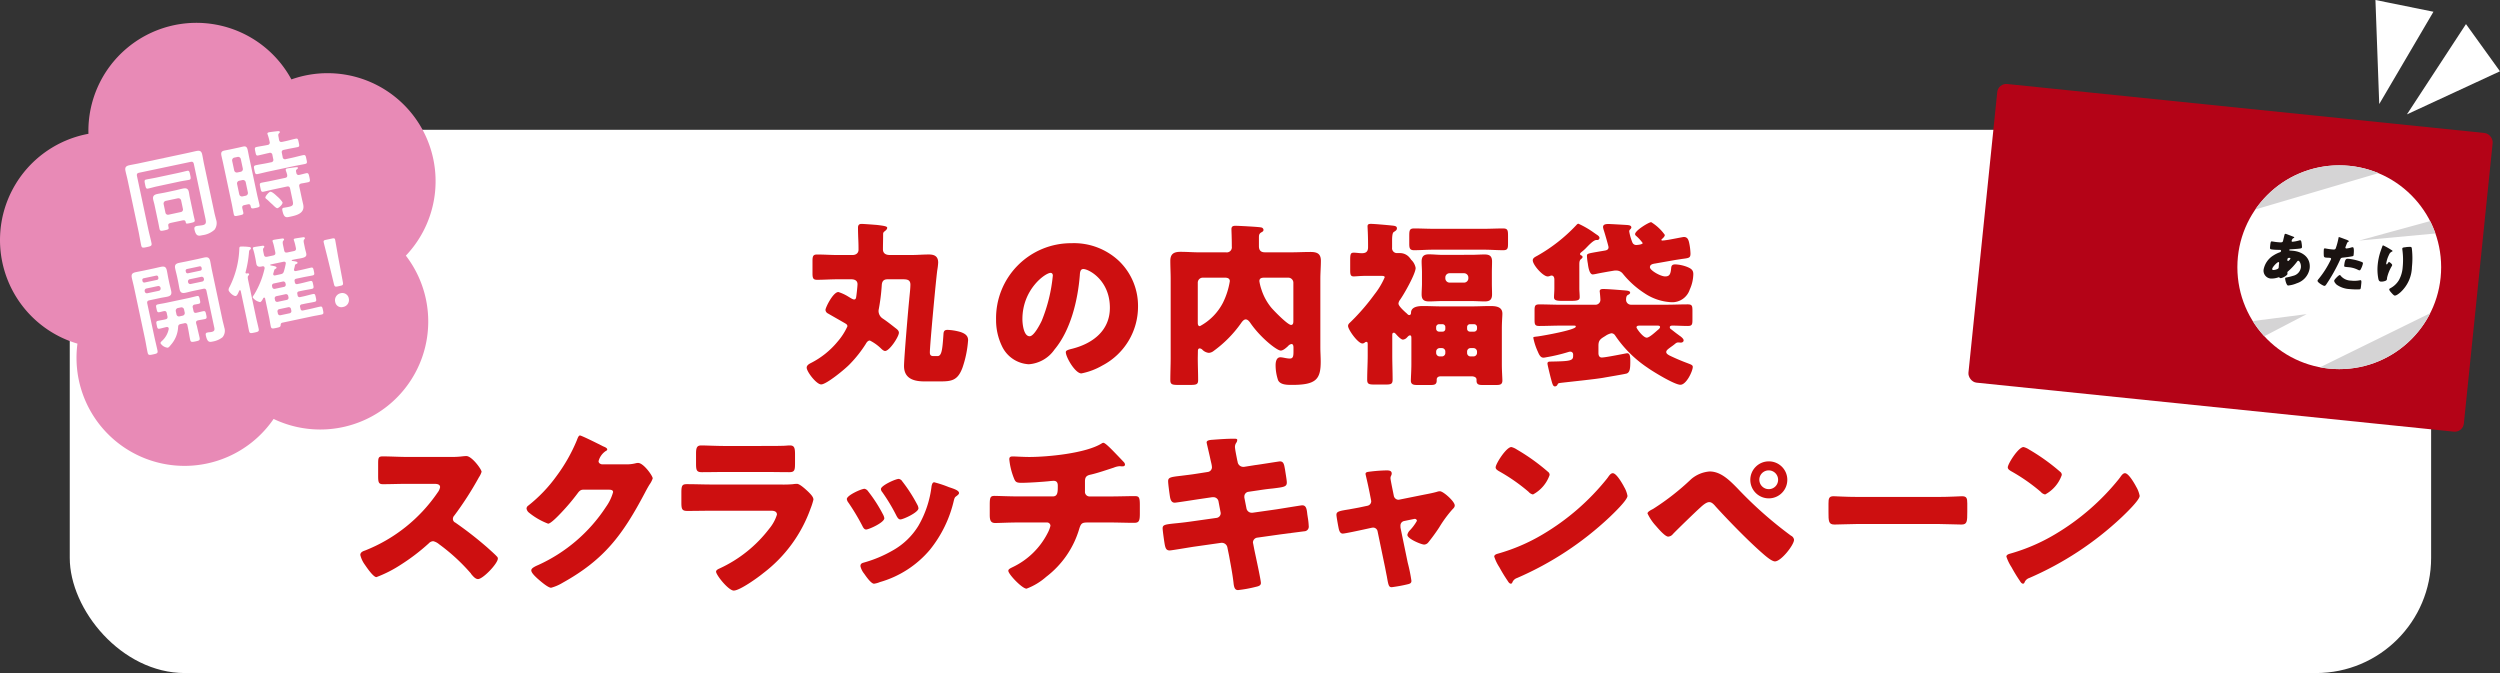<svg xmlns="http://www.w3.org/2000/svg" width="305.999" height="82.381" viewBox="0 0 305.999 82.381"><rect x="0" y="0" width="305.999" height="82.381" fill="#333333" stroke="none"/><defs><style>.a{fill:#fff;}.b{fill:#cd0f10;}.c{fill:#e88ab6;}.d{fill:#b40317;}.e{fill:#d5d4d5;}.f{fill:#1a1311;}</style></defs><g transform="translate(-781.495 -797.674)"><g transform="translate(781.495 800.466)"><rect class="a" width="289.03" height="66.493" rx="14.088" transform="translate(8.538 13.096)"/><g transform="translate(98.736 24.414)"><path class="b" d="M864.926,819.23c0,.63-.023,1.258-.023,1.886,0,.52.39.692.845.692h2.643c.715,0,1.409-.064,2.124-.064.628,0,1.148.173,1.148.995a7.458,7.458,0,0,1-.107.911c-.153,1.061-.911,9.207-.911,10.075,0,.345.13.456.475.456h.455c.52,0,.607-.76.738-2.71.02-.345.13-.5.5-.5a6.691,6.691,0,0,1,1.582.26c.5.174.931.413.931,1a13.054,13.054,0,0,1-.692,3.381c-.585,1.56-1.322,1.667-2.772,1.667h-1.865c-1.212,0-2.513-.281-2.513-1.884,0-.909.5-6.824.63-8.081.043-.52.15-1.388.15-1.886,0-.65-.5-.65-1.018-.65h-1.776c-.521,0-.694.281-.715.779a24,24,0,0,1-.347,2.8,1.469,1.469,0,0,0-.043.3,1.119,1.119,0,0,0,.52.932c.52.345,1.039.758,1.537,1.149.2.15.434.324.434.584,0,.477-1.149,2.233-1.69,2.233-.087,0-.217-.044-.432-.24a5.561,5.561,0,0,0-1.43-1.039c-.216,0-.368.173-.5.411a15.022,15.022,0,0,1-1.929,2.448c-.519.564-2.879,2.513-3.53,2.513-.585,0-1.776-1.559-1.776-2.057,0-.283.3-.455.518-.564a10.219,10.219,0,0,0,3.251-2.6,7.719,7.719,0,0,0,1.214-1.884c0-.2-.086-.26-.347-.413-.672-.39-1.365-.778-2.036-1.169a.523.523,0,0,1-.3-.433c0-.283.931-2.189,1.58-2.189a5.371,5.371,0,0,1,1.214.562c.39.239.564.349.714.349.217,0,.24-.219.26-.37.044-.26.153-1.279.153-1.495,0-.477-.39-.607-.781-.607H859.38c-.845,0-1.69.064-2.536.064-.5,0-.564-.216-.564-.822v-1.452c0-.605.066-.822.564-.822.845,0,1.69.064,2.536.064h1.776c.585,0,.758-.368.758-.628,0-.3,0-.628-.021-1.126s-.043-1.062-.043-1.6c0-.3.13-.456.433-.456.237,0,1.669.108,1.906.13.911.109,1.236.174,1.236.347s-.174.324-.348.455A.354.354,0,0,0,864.926,819.23Z" transform="translate(-855.567 -817.801)"/><path class="b" d="M885.811,821.749a7.628,7.628,0,0,1,2.3,5.569,8.12,8.12,0,0,1-4.354,7.192,8.324,8.324,0,0,1-2.578.974c-.758,0-1.906-1.992-1.906-2.6,0-.194.2-.281.824-.432,2.511-.651,4.57-2.232,4.57-5,0-3.4-2.6-4.745-3.249-4.745-.368,0-.413.39-.432.779-.24,3.012-1.107,6.7-3.1,9.077a4.192,4.192,0,0,1-3.141,1.8,3.856,3.856,0,0,1-3.294-2.231,7.338,7.338,0,0,1-.714-3.249,9.178,9.178,0,0,1,9.228-9.337A8.039,8.039,0,0,1,885.811,821.749Zm-11.851,7.086c0,.52.13,2.1.888,2.1.52,0,1.256-1.431,1.473-1.886a19.58,19.58,0,0,0,1.363-5.545c0-.174-.086-.326-.28-.326C876.777,823.18,873.961,825.173,873.961,828.835Z" transform="translate(-847.554 -816.984)"/><path class="b" d="M888.051,834.335c0,.911.043,1.8.043,2.708,0,.542-.237.585-1.039.585h-1.365c-.737,0-1-.043-1-.585,0-.888.043-1.8.043-2.708v-9.684c0-.737-.043-1.473-.043-2.21,0-.888.477-1.105,1.256-1.105s1.539.064,2.317.064H891.5a.623.623,0,0,0,.715-.715v-.173c0-.822-.044-1.8-.044-1.949,0-.347.2-.413.5-.413.37,0,2.859.13,3.119.2a.327.327,0,0,1,.306.3c0,.153-.13.24-.261.3-.3.173-.3.368-.3.714v.975c0,.5.217.758.738.758h3.272c.758,0,1.516-.043,2.274-.043.8,0,1.3.173,1.3,1.084,0,.737-.066,1.473-.066,2.21v8.363c0,.585.044,1.19.044,1.776,0,2.167-.585,2.838-3.509,2.838-.585,0-1.452,0-1.712-.585a5.8,5.8,0,0,1-.3-1.82c0-.39.087-.975.585-.975.3,0,.758.153,1.148.153.413,0,.455-.283.455-.888v-.434c0-.174-.023-.455-.238-.455a.688.688,0,0,0-.432.261c-.217.194-.585.541-.888.541-.479,0-2.514-1.6-3.749-3.424-.13-.173-.3-.39-.541-.39-.261,0-.478.326-.628.543a14.579,14.579,0,0,1-3.294,3.315,1.058,1.058,0,0,1-.585.237,1.282,1.282,0,0,1-.758-.347.571.571,0,0,0-.347-.2c-.215,0-.239.174-.239.37Zm.607-9.836a.607.607,0,0,0-.607.608V830c0,.2.023.432.261.432a6.788,6.788,0,0,0,2.817-2.86,9.214,9.214,0,0,0,.844-2.642c0-.411-.411-.434-.651-.434Zm11.092.608a.621.621,0,0,0-.607-.608h-2.859c-.324,0-.694,0-.694.434a5.985,5.985,0,0,0,.26,1.039,6.714,6.714,0,0,0,1.192,2.189c.326.391,2.014,2.124,2.427,2.124.258,0,.281-.26.281-.479Z" transform="translate(-840.179 -817.719)"/><path class="b" d="M906.678,832.079c0-.261,0-.434-.173-.434-.151,0-.281.173-.367.258a.755.755,0,0,1-.5.261c-.24,0-.7-.5-.845-.671-.087-.087-.153-.174-.261-.174-.194,0-.194.174-.194.368v2.4c0,1,.043,1.972.043,2.968,0,.565-.216.608-.931.608H902.2c-.694,0-.932-.043-.932-.585,0-1,.064-1.994.064-2.991v-1.235c0-.258,0-.411-.15-.411a.327.327,0,0,0-.219.087.45.45,0,0,1-.28.109c-.543,0-1.756-1.69-1.756-2.144,0-.24.2-.37.347-.52a26.3,26.3,0,0,0,2.881-3.338,9.414,9.414,0,0,0,1.258-2.1c0-.173-.24-.173-.455-.173h-1.907c-.607,0-1.192.066-1.431.066-.39,0-.432-.238-.432-.781v-1.171c0-.758.043-.954.432-.954.326,0,.694.066.977.066.454,0,.779-.13.779-.737v-.324c0-1.192-.064-2.124-.064-2.231,0-.261.173-.3.41-.3.391,0,2.082.151,2.536.2.434.043.649.086.649.345,0,.217-.15.3-.39.455-.173.11-.2.628-.2,1.041v.865a.594.594,0,0,0,.585.672h.326a1.519,1.519,0,0,1,1.3.651.378.378,0,0,1,.107.151,1.778,1.778,0,0,1,.564,1.018c0,.715-1.452,3.272-1.929,3.922a.844.844,0,0,0-.173.433c0,.281.542.781.867,1.084a1.784,1.784,0,0,1,.194.173c.087.087.153.153.26.153.217,0,.217-.24.217-.347.066-.715.977-.758,1.495-.758.738,0,1.5.043,2.231.043h3.728c.735,0,1.493-.043,2.232-.043.671,0,1.495.064,1.495.931,0,.347-.066,1-.066,1.82v4.376c0,.8.066,1.69.066,1.995,0,.5-.324.541-.737.541h-1.712c-.39,0-.715-.043-.715-.521v-.13c0-.324-.346-.411-.628-.411h-3.747c-.39,0-.5.217-.5.391v.13c0,.475-.281.541-.715.541H907.35c-.411,0-.737-.066-.737-.541,0-.261.064-1.279.064-1.995ZM915.6,818.6c.758,0,1.516-.043,2.3-.043.607,0,.607.26.607,1.041v.758c0,.605-.021.865-.585.865-.78,0-1.56-.064-2.318-.064h-6.283c-.779,0-1.537.064-2.318.064-.52,0-.585-.26-.585-.78v-.824c0-.8,0-1.061.608-1.061.758,0,1.537.043,2.3.043Zm-1.559,3.185c.541,0,1.084-.043,1.6-.043.63,0,.911.217.911.865,0,.413-.023.868-.023,1.324V825.3c0,.455.023.888.023,1.322,0,.65-.281.867-.889.867-.54,0-1.082-.043-1.623-.043h-3.6c-.541,0-1.084.043-1.6.043-.628,0-.909-.217-.909-.867,0-.434.043-.867.043-1.322v-1.363c0-.455-.043-.911-.043-1.324,0-.648.281-.888.889-.888.54,0,1.082.066,1.623.066Zm-3.208,8.84a.342.342,0,0,0-.347-.347h-.432a.356.356,0,0,0-.345.347v.215a.356.356,0,0,0,.345.347h.432a.33.33,0,0,0,.347-.347Zm0,3.011a.417.417,0,0,0-.411-.434h-.281a.434.434,0,0,0-.432.434v.151a.434.434,0,0,0,.432.434h.281a.417.417,0,0,0,.411-.434Zm0-8.97a.528.528,0,0,0,.521.521h1.776a.529.529,0,0,0,.521-.521v-.107a.529.529,0,0,0-.521-.521h-1.776a.514.514,0,0,0-.521.521Zm3.879,5.959a.356.356,0,0,0-.347-.347h-.52a.343.343,0,0,0-.347.347v.215a.343.343,0,0,0,.347.347h.52a.356.356,0,0,0,.347-.347Zm0,3.011a.436.436,0,0,0-.434-.434h-.367a.417.417,0,0,0-.413.434v.151a.417.417,0,0,0,.413.434h.367a.436.436,0,0,0,.434-.434Z" transform="translate(-832.661 -817.801)"/><path class="b" d="M919.417,825.991c0,.283.044.738.044,1.041,0,.326-.174.455-1,.455h-1.235c-.715,0-.909-.13-.909-.455,0-.239.043-.671.043-1.041v-1.127c0-.217-.085-.475-.345-.475-.153,0-.238.109-.479.109-.562,0-1.819-1.409-1.819-1.972,0-.283.283-.413.563-.564a20.024,20.024,0,0,0,4.724-3.7c.087-.087.173-.217.3-.217a11.019,11.019,0,0,1,1.906,1.105c.153.108.283.2.348.238.13.087.324.217.324.39a.259.259,0,0,1-.239.26H921.5c-.368,0-1.041.758-1.3,1.019a5.28,5.28,0,0,1-.52.454c-.066.066-.173.13-.173.238,0,.13.107.153.194.2a.19.19,0,0,1,.109.173c0,.108-.109.194-.2.26-.173.153-.194.347-.194.672Zm10.637,7.758c0,.194.217.322.37.41.714.348,1.472.672,2.231.954.388.153.648.217.648.455,0,.5-.778,2.189-1.516,2.189-.715,0-3.335-1.6-4.007-2.08a14.473,14.473,0,0,1-3.986-3.964.56.56,0,0,0-.456-.26,2.1,2.1,0,0,0-.758.345c-.585.349-.824.521-.824,1.171v.911c0,.258.086.541.411.541.5,0,2.97-.521,3.1-.521.345,0,.388.413.388.975,0,.867-.043,1.322-.411,1.495-.13.066-2.491.455-2.836.52-.932.174-4.117.5-5.2.628-.345.044-.368.044-.455.2a.351.351,0,0,1-.325.24c-.258,0-.323-.37-.5-1-.066-.26-.411-1.625-.411-1.8,0-.194.15-.237.324-.237,2.427-.044,2.817-.087,2.817-.694v-.2a.338.338,0,0,0-.347-.324.853.853,0,0,0-.237.044,20.867,20.867,0,0,1-2.731.648,1.573,1.573,0,0,1-.324.044c-.326,0-.5-.3-.673-.715a7.483,7.483,0,0,1-.562-1.712c0-.109.021-.109.562-.173.779-.109,4.635-.8,4.635-1.192,0-.13-.064-.13-.3-.13h-1.559c-.868,0-1.756.044-2.621.044-.521,0-.564-.2-.564-.76v-1.1c0-.608.043-.781.607-.781.865,0,1.71.043,2.578.043h4.267a.6.6,0,0,0,.607-.584c0-.174-.043-.694-.066-.868,0-.064-.021-.13-.021-.194,0-.26.24-.281.455-.281.477,0,1.842.108,2.361.151.477.044.911.044.911.3,0,.109-.109.194-.283.281-.2.107-.215.39-.215.607a.6.6,0,0,0,.605.584h4.333c.867,0,1.735-.043,2.58-.043.563,0,.605.173.605.8V829.8c0,.564-.043.76-.562.76-.628,0-1.256-.044-1.884-.044-.13,0-.326.021-.326.194,0,.153.086.2.2.283.28.215.541.432.822.628.021.023.066.043.109.087.238.151.562.411.562.607s-.173.281-.345.281c-.087,0-.217-.021-.326-.021a.538.538,0,0,0-.324.13,6.31,6.31,0,0,1-.543.411C930.293,833.379,930.055,833.532,930.055,833.749Zm.281-13.737c.261-.043,1.8-.345,1.865-.345.432,0,.562.3.649.669a7.244,7.244,0,0,1,.173,1.343c0,.542-.151.564-1,.672-.26.043-.584.087-.975.151l-2.338.413c-.283.043-.651.107-.651.455,0,.388,1.3,1.126,1.863,1.126.5,0,.672-.219.737-1.019.023-.173.023-.455.5-.455a4.576,4.576,0,0,1,1.431.3c.475.194.779.367.779.888a4.691,4.691,0,0,1-.434,1.886,2.254,2.254,0,0,1-2.208,1.559,6.456,6.456,0,0,1-3.338-1.105,11.294,11.294,0,0,1-2.664-2.406,1.015,1.015,0,0,0-.824-.368,1.348,1.348,0,0,0-.3.023l-.65.108c-.109.021-.867.151-1.386.26a4.2,4.2,0,0,1-.5.087c-.435,0-.565-1-.608-1.343a6.59,6.59,0,0,1-.107-.911c0-.3.064-.3,1.45-.543l.758-.128c.238-.044.434-.13.434-.413,0-.13-.5-1.84-.584-2.079a2.159,2.159,0,0,1-.087-.37c0-.281.194-.388.671-.388.194,0,2.059.107,2.319.128.173.021.475.044.475.3,0,.086-.107.2-.173.26a.293.293,0,0,0-.086.238,6.385,6.385,0,0,0,.388,1.343.5.5,0,0,0,.5.3c.13,0,.758-.064.758-.237a5.286,5.286,0,0,0-.845-.911.27.27,0,0,1-.087-.173c0-.455,1.69-1.473,1.971-1.473a5.745,5.745,0,0,1,1.669,1.559c0,.194-.217.39-.347.5-.064.043-.064.064-.064.107s.02.087.107.087c.043,0,.174-.021.239-.021Zm-3.575,10.507c-.15,0-.345.021-.345.217,0,.13.8,1.256,1.256,1.256.326,0,1.083-.715,1.365-.954.087-.064.26-.217.26-.345,0-.174-.2-.174-.3-.174Z" transform="translate(-824.843 -817.868)"/></g><g transform="translate(44.105 50.517)"><path class="b" d="M830.762,836.7a11.364,11.364,0,0,0,1.495-.066,5.047,5.047,0,0,1,.541-.043c.673,0,1.865,1.626,1.865,1.929a2.521,2.521,0,0,1-.326.671,39.912,39.912,0,0,1-3.012,4.68.6.6,0,0,0-.173.411.491.491,0,0,0,.3.456,44.923,44.923,0,0,1,3.943,3.076c.217.2.975.867,1.128,1.061a.315.315,0,0,1,.13.261c0,.607-1.82,2.513-2.427,2.513-.324,0-.607-.347-.845-.628a.389.389,0,0,0-.107-.151,23.373,23.373,0,0,0-3.813-3.488,1.729,1.729,0,0,0-.715-.37.771.771,0,0,0-.543.26,24.876,24.876,0,0,1-3.4,2.6,15.272,15.272,0,0,1-3.012,1.537c-.39,0-1.191-1.192-1.429-1.537a3.35,3.35,0,0,1-.543-1.171c0-.324.3-.456.564-.543a19.366,19.366,0,0,0,8.9-7.105,1.5,1.5,0,0,0,.3-.65c0-.368-.37-.411-.738-.411h-3.292c-.975,0-1.972.043-2.969.043-.54,0-.582-.26-.582-1.041v-1.45c0-.758.043-.911.563-.911,1,0,1.993.066,2.989.066Z" transform="translate(-819.822 -834.079)"/><path class="b" d="M845.35,838.477a4.6,4.6,0,0,0,1.213-.151.881.881,0,0,1,.237-.021c.651,0,1.777,1.582,1.777,1.885a2.782,2.782,0,0,1-.391.758c-.216.347-.41.715-.605,1.084-2.687,5.07-4.918,8.1-10.032,10.94a5.518,5.518,0,0,1-1.408.608c-.391,0-1.322-.824-1.669-1.126-.258-.24-.758-.694-.758-1,0-.238.3-.39.585-.541.064-.021.13-.064.2-.087a19.571,19.571,0,0,0,8.363-7.15,5.754,5.754,0,0,0,.865-1.8c0-.283-.3-.3-.563-.3h-3.1c-.368,0-.543.26-.737.52a25.905,25.905,0,0,1-1.907,2.254c-.281.3-1.3,1.386-1.646,1.386a8.444,8.444,0,0,1-2.361-1.365.781.781,0,0,1-.281-.5.467.467,0,0,1,.215-.347,17.938,17.938,0,0,0,3.445-3.6,20.4,20.4,0,0,0,2.491-4.376c.108-.283.218-.607.391-.607.194,0,2.447,1.126,2.817,1.322.26.107.518.215.518.39,0,.107-.107.151-.192.2a2.137,2.137,0,0,0-.868,1.233c0,.238.2.347.413.39Z" transform="translate(-812.79 -834.948)"/><path class="b" d="M857.752,840.528a13.1,13.1,0,0,0,1.43-.043,3.628,3.628,0,0,1,.5-.043c.345,0,1.061.671,1.363.954.26.26.65.628.65.974a7.752,7.752,0,0,1-.345,1.083,17.131,17.131,0,0,1-5.806,7.929c-.628.521-2.859,2.124-3.6,2.124-.65,0-2.166-1.907-2.166-2.318,0-.2.283-.326.433-.391a16.117,16.117,0,0,0,6.067-4.853,5.072,5.072,0,0,0,.952-1.733c0-.434-.433-.477-.692-.477H849.15c-.975,0-1.929.023-2.883.023-.648,0-.735-.2-.735-1.041v-1.235c0-.867.13-1,.692-1,1,0,1.994.043,2.989.043Zm-1.842-4.722c.671,0,1.365,0,2.059-.021.281,0,.563-.044.844-.044.543,0,.63.3.63,1.084v1.018c0,.89-.023,1.171-.7,1.171-.952,0-1.906-.023-2.837-.023h-5.048c-.931,0-1.884.023-2.838.023-.65,0-.692-.281-.692-1.105v-1.192c0-.715.13-.975.628-.975.65,0,1.84.066,2.9.066Z" transform="translate(-806.237 -834.529)"/><path class="b" d="M863.2,842.753a1.428,1.428,0,0,1,.174.477c0,.541-1.906,1.386-2.231,1.386-.238,0-.368-.26-.455-.433a26.6,26.6,0,0,0-1.712-2.859.868.868,0,0,1-.194-.436c0-.454,1.776-1.256,2.166-1.256a.692.692,0,0,1,.434.3A17.809,17.809,0,0,1,863.2,842.753Zm8.037-3.336c.651.215,1.279.411,1.279.737,0,.107-.109.217-.281.347-.2.151-.24.151-.347.541a14.938,14.938,0,0,1-2.948,6.066,12.484,12.484,0,0,1-6.109,3.943,2.894,2.894,0,0,1-.714.2c-.347,0-.911-.8-1.128-1.107a1.8,1.8,0,0,0-.107-.15,2.256,2.256,0,0,1-.434-.89c0-.281.151-.368.391-.434a15.15,15.15,0,0,0,3.531-1.473,8.6,8.6,0,0,0,3.184-3.054,12.6,12.6,0,0,0,1.6-4.831c.043-.2.107-.477.324-.477A13.778,13.778,0,0,1,871.241,839.416Zm-5.7-.737a18.826,18.826,0,0,1,1.883,2.924,1.063,1.063,0,0,1,.13.413c0,.52-1.883,1.365-2.208,1.365-.238,0-.368-.238-.477-.434a22.377,22.377,0,0,0-1.754-2.924.565.565,0,0,1-.153-.368c0-.413,1.776-1.235,2.189-1.235A.646.646,0,0,1,865.545,838.68Z" transform="translate(-799.236 -833.113)"/><path class="b" d="M877.949,842.092c.562,0,.605-.477.605-1.148v-.174c0-.216-.043-.585-.5-.585-.086,0-.411.023-.541.044-.845.086-2.557.2-3.4.2-.651,0-.758-.11-.954-.628a8.4,8.4,0,0,1-.541-2.254c0-.281.151-.347.432-.347.326,0,1.256.066,1.994.066,2.317,0,6.975-.454,8.9-1.667a.341.341,0,0,1,.194-.066c.217,0,.89.694,1.105.909s1.3,1.343,1.45,1.516a.528.528,0,0,1,.087.24c0,.15-.15.216-.28.216h-.2a.543.543,0,0,0-.174-.021,2.243,2.243,0,0,0-.714.174c-.8.26-2.059.692-2.861.865-.52.11-.671.326-.671.845v1.214a.558.558,0,0,0,.562.607h2.47c1.128,0,2.276-.043,3.055-.043.52,0,.63.13.63,1.082v1.084c0,.911-.13,1.105-.715,1.105-1,0-1.971-.043-2.969-.043h-2.643c-.715,0-.867.064-1.084.758a11.454,11.454,0,0,1-4.05,5.893,7.764,7.764,0,0,1-2.406,1.45c-.541,0-2.231-1.776-2.231-2.187,0-.2.238-.3.5-.434a9.266,9.266,0,0,0,4.311-4.181,3.813,3.813,0,0,0,.345-.888.41.41,0,0,0-.41-.411h-3.533c-1.1,0-2.3.064-2.815.064-.564,0-.672-.345-.672-1v-1.191c0-.932.066-1.126.585-1.126.368,0,1.884.064,2.9.064Z" transform="translate(-793.186 -834.641)"/><path class="b" d="M889.586,839.274a.585.585,0,0,0,.521-.584,2.862,2.862,0,0,0-.066-.434l-.13-.562c-.043-.26-.455-1.95-.455-2.037,0-.237.326-.3.715-.324.867-.066,1.756-.131,2.644-.131.2,0,.388,0,.388.153a.653.653,0,0,1-.107.326.879.879,0,0,0-.173.52c0,.281.216,1.3.28,1.646l.044.174a.7.7,0,0,0,.694.627h.087l1.363-.216c.413-.044,2.925-.455,3.034-.455.5,0,.52.477.628,1,.044.347.217,1.279.217,1.582,0,.52-.326.564-1.735.737-.452.043-.995.108-1.689.217l-1.32.194a.582.582,0,0,0-.455.585v.109l.26,1.322a.652.652,0,0,0,.651.541h.085l2.9-.411c.432-.064,3.075-.5,3.185-.5.5,0,.562.477.627,1.1l.066.433a8.333,8.333,0,0,1,.108,1,.564.564,0,0,1-.541.648c-.2.023-2.687.347-3.012.39l-2.774.391a.61.61,0,0,0-.5.543.509.509,0,0,0,.023.173l.15.78c.13.628.8,3.683.8,4.052,0,.347-.367.411-.65.477a15.43,15.43,0,0,1-2.144.39c-.39,0-.5-.3-.564-.954-.13-1.105-.347-2.187-.541-3.271l-.2-.975a.692.692,0,0,0-.671-.585h-.087l-3.358.477c-.455.066-2.73.456-2.947.456-.411,0-.5-.26-.585-.608-.066-.3-.281-1.819-.281-2.1,0-.432.3-.475,1.516-.605.477-.044,1.084-.109,1.865-.217l3.226-.455a.577.577,0,0,0,.5-.562.492.492,0,0,0-.021-.151l-.239-1.258a.63.63,0,0,0-.628-.562h-.151l-1.472.217c-.455.064-2.905.455-3.121.455-.37,0-.5-.326-.564-.651-.066-.39-.238-1.646-.238-1.972,0-.477.3-.52,1.626-.673.475-.064,1.126-.13,1.927-.26Z" transform="translate(-785.87 -834.813)"/><path class="b" d="M901.779,842.071a.571.571,0,0,0,.477-.541,1.289,1.289,0,0,0-.021-.153l-.2-1.018c-.02-.085-.107-.541-.216-1.018-.13-.584-.26-1.126-.26-1.169,0-.2.215-.24.368-.26a19.25,19.25,0,0,1,2.208-.173c.283,0,.63.02.63.388a.622.622,0,0,1-.087.283.673.673,0,0,0-.064.281c0,.151.173,1,.216,1.214l.194.954a.6.6,0,0,0,.565.475c.043,0,.107-.021.13-.021l2.9-.584c.562-.11,1.148-.217,1.689-.37a1.041,1.041,0,0,1,.37-.064c.39,0,1.8,1.235,1.8,1.733,0,.217-.151.347-.3.5a14.885,14.885,0,0,0-1.6,2.189,22.568,22.568,0,0,1-1.342,1.842.676.676,0,0,1-.5.26c-.326,0-2.057-.694-2.057-1.192a1.1,1.1,0,0,1,.258-.5,5.743,5.743,0,0,0,.911-1.212.252.252,0,0,0-.281-.24c-.044,0-.087.023-.13.023l-1.149.237a.558.558,0,0,0-.454.585v.087a1.075,1.075,0,0,0,.02.216l.868,4.2a19.788,19.788,0,0,1,.455,2.233c0,.281-.176.347-.413.411a18,18,0,0,1-1.993.368c-.368,0-.411-.217-.607-1.344-.066-.3-.13-.671-.217-1.1l-.909-4.376a.563.563,0,0,0-.562-.477c-.044,0-.11.021-.153.021l-1.1.24c-.391.086-2.187.475-2.448.475-.3,0-.411-.283-.477-.521-.064-.26-.3-1.559-.3-1.776,0-.411.347-.475,1.582-.671.324-.064.715-.13,1.169-.217Z" transform="translate(-778.524 -833.472)"/><path class="b" d="M926.445,840.59c.044.066.064.153.13.24a3.387,3.387,0,0,1,.368,1.018c0,.518-1.755,2.187-2.21,2.62a39.193,39.193,0,0,1-11.308,7.432.933.933,0,0,0-.585.564.19.19,0,0,1-.173.13c-.174,0-.3-.2-.39-.347a19.159,19.159,0,0,1-1.019-1.669,5.472,5.472,0,0,1-.626-1.3c0-.2.237-.3.41-.347a22.865,22.865,0,0,0,5.546-2.383,29,29,0,0,0,7.82-6.781c.046-.066.089-.109.131-.174.194-.281.367-.52.607-.52C925.579,839.074,926.25,840.245,926.445,840.59ZM913.4,836.172a24.72,24.72,0,0,1,3.812,2.73.461.461,0,0,1,.2.39,4.305,4.305,0,0,1-2.037,2.383.943.943,0,0,1-.539-.326,22.488,22.488,0,0,0-3.641-2.534c-.174-.109-.39-.238-.39-.455,0-.433,1.3-2.491,1.929-2.491A2.2,2.2,0,0,1,913.4,836.172Z" transform="translate(-771.844 -834.461)"/><path class="b" d="M933.933,840.331a48.73,48.73,0,0,0,6.543,5.785.631.631,0,0,1,.367.5c0,.628-1.58,2.644-2.338,2.644-.411,0-1.237-.738-1.582-1.041-1.712-1.5-4.094-3.943-5.653-5.655-.2-.237-.478-.562-.8-.562-.367,0-.822.411-1.082.65-.585.52-2.817,2.685-3.358,3.249a.805.805,0,0,1-.586.326c-.39,0-1.213-.975-1.495-1.3a6.049,6.049,0,0,1-1.041-1.539c0-.217.5-.456.671-.543a30.273,30.273,0,0,0,4.681-3.66,3.936,3.936,0,0,1,2.253-.932C931.875,838.251,932.935,839.313,933.933,840.331Zm6.087-1.062a2.264,2.264,0,1,1-2.274-2.253A2.256,2.256,0,0,1,940.021,839.269Zm-3.423,0a1.155,1.155,0,0,0,1.149,1.148,1.14,1.14,0,0,0,1.148-1.148,1.148,1.148,0,0,0-2.3,0Z" transform="translate(-765.36 -833.854)"/><path class="b" d="M950.88,839.895c1.278,0,2.665-.086,2.859-.086.564,0,.65.238.65.866v1.039c0,1.192-.02,1.56-.714,1.56-.845,0-1.843-.066-2.8-.066h-9.966c-.952,0-1.97.066-2.774.066-.735,0-.735-.411-.735-1.56v-.995c0-.651.064-.911.628-.911.3,0,1.516.086,2.881.086Z" transform="translate(-757.699 -832.379)"/><path class="b" d="M967.464,840.59a2.547,2.547,0,0,0,.132.24,3.469,3.469,0,0,1,.367,1.018c0,.518-1.753,2.187-2.208,2.62a39.22,39.22,0,0,1-11.309,7.432.937.937,0,0,0-.585.564.188.188,0,0,1-.173.13c-.174,0-.3-.2-.391-.347a19.11,19.11,0,0,1-1.018-1.669,5.476,5.476,0,0,1-.628-1.3c0-.2.238-.3.413-.347a22.891,22.891,0,0,0,5.546-2.383,29.04,29.04,0,0,0,7.82-6.781c.043-.066.086-.109.13-.174.2-.281.368-.52.607-.52C966.6,839.074,967.27,840.245,967.464,840.59Zm-13.041-4.418a24.658,24.658,0,0,1,3.813,2.73.46.46,0,0,1,.194.39,4.3,4.3,0,0,1-2.036,2.383.946.946,0,0,1-.543-.326,22.349,22.349,0,0,0-3.64-2.534c-.173-.109-.39-.238-.39-.455,0-.433,1.3-2.491,1.929-2.491A2.191,2.191,0,0,1,954.423,836.172Z" transform="translate(-750.174 -834.461)"/></g><path class="c" d="M832.678,811.858a13.224,13.224,0,0,0-15.515-5.257,13.222,13.222,0,0,0-24.843,6.657,13.222,13.222,0,0,0-1.345,25.684,13.221,13.221,0,0,0,24.01,9.217,13.222,13.222,0,0,0,16.186-19.988A13.225,13.225,0,0,0,832.678,811.858Z" transform="translate(-781.495 -799.673)"/><g transform="translate(15.33 13.268)"><path class="a" d="M794.159,813.578c-.232.05-.3.162-.256.394l1.377,6.48c.123.582.279,1.144.4,1.724.074.348-.063.39-.562.5s-.63.122-.7-.226c-.123-.58-.21-1.156-.332-1.739l-1.335-6.281c-.077-.36-.175-.7-.251-1.063-.1-.465.063-.62.5-.715.337-.071.676-.13,1.025-.2l6.1-1.3c.348-.074.683-.158,1.02-.229.429-.092.649-.026.747.437.077.359.13.724.207,1.084l1.284,6.038c.053.254.134.517.189.774a1.372,1.372,0,0,1-.165,1.284,2.693,2.693,0,0,1-1.5.683c-.453.1-.778.165-.964-.7-.046-.222.019-.369.251-.419s.521-.06.765-.113c.464-.1.413-.391.316-.855l-1.409-6.632c-.05-.232-.162-.306-.4-.256Zm2.246,1.659c-.406.085-.863.221-1.154.282-.245.052-.271-.137-.351-.507-.081-.386-.116-.548.116-.6.326-.07.773-.141,1.166-.223l2.717-.578c.4-.084.842-.2,1.156-.27.245-.052.279.11.36.494s.119.557-.126.609c-.278.06-.761.124-1.168.211Zm4.409,3.444c.045.21.1.427.15.648.057.268-.057.3-.5.4-.535.115-.55.095-.589-.091-.05-.232-.124-.291-.529-.2l-1.208.257c-.44.094-.433.189-.377.5.061.289.042.319-.5.434-.418.09-.539.09-.6-.2-.052-.243-.094-.49-.147-.746l-.464-2.182c-.05-.232-.115-.426-.159-.634-.091-.43.1-.6.508-.691.313-.066.644-.112.957-.179l1.208-.257c.313-.066.622-.156.936-.222.406-.086.661-.031.754.409.046.221.068.434.116.655Zm-1.543-.292a.315.315,0,0,0,.26-.381l-.222-1.045a.342.342,0,0,0-.4-.257l-1.486.316a.34.34,0,0,0-.254.4l.221,1.045a.315.315,0,0,0,.393.243Z" transform="translate(-792.47 -808.494)"/><path class="a" d="M803.71,818.217c-.208.045-.285.145-.249.369.035.162.08.324.117.5.061.29-.068.3-.532.4s-.568.121-.631-.169c-.088-.418-.155-.841-.246-1.27l-1.036-4.877c-.068-.326-.154-.662-.222-.985-.074-.349-.046-.56.348-.644.2-.042.409-.077.619-.122l1.057-.225c.208-.043.4-.095.612-.14.384-.083.5.074.581.447.07.323.128.663.2.989l.937,4.412c.092.43.207.853.3,1.284.056.267-.071.295-.479.381-.487.1-.525.1-.61-.247-.039-.186-.147-.235-.321-.2Zm-.443-4.08a.334.334,0,0,0,.257-.4l-.247-1.161a.338.338,0,0,0-.394-.256l-.406.085a.34.34,0,0,0-.256.4l.247,1.161a.329.329,0,0,0,.392.256Zm-.191,1.1a.335.335,0,0,0-.254.393l.268,1.267a.34.34,0,0,0,.394.256l.406-.087a.34.34,0,0,0,.256-.394l-.268-1.265a.341.341,0,0,0-.4-.256Zm4.88-5.02c.05.232.162.307.394.258l.408-.087c.416-.089.817-.211,1.233-.3.268-.057.292.059.378.465s.109.51-.147.564c-.418.09-.841.157-1.258.246l-.406.087c-.233.049-.306.161-.256.392l.1.487a.286.286,0,0,0,.394.257l.684-.145c.465-.1.934-.235,1.4-.334.325-.068.339.06.429.479s.127.532-.187.6c-.476.1-.958.179-1.423.278l-2.925.622c-.476.1-.936.223-1.412.325-.314.066-.328-.064-.415-.469s-.129-.543.2-.613c.465-.1.948-.166,1.412-.264l.43-.091a.292.292,0,0,0,.257-.4l-.1-.487a.286.286,0,0,0-.394-.256l-.081.017c-.418.089-.832.2-1.25.289-.256.054-.281-.061-.364-.455s-.11-.522.158-.58c.416-.089.831-.14,1.249-.229l.081-.017a.288.288,0,0,0,.257-.4,5.533,5.533,0,0,0-.229-.849c-.008-.035-.029-.08-.035-.1-.027-.128.074-.175.179-.2.161-.035.846-.12,1.038-.135.084-.006.272-.034.3.082.018.081-.056.134-.116.194-.1.108-.081.247-.035.458Zm2.492,4.3c.279-.059.541-.138.82-.2s.32.078.409.495.116.546-.163.606-.56.108-.841.154c-.218.059-.279.167-.233.39l.306,1.439c.053.244.119.5.17.742.225,1.057-.764,1.316-1.566,1.486-.487.1-.778.225-.982-.738-.031-.141-.04-.307.134-.344.046-.01.341-.05.607-.106.638-.137.622-.276.475-.962l-.271-1.277c-.049-.232-.162-.307-.394-.257l-1.683.358c-.4.084-.775.189-1.169.272-.278.06-.306-.067-.394-.486s-.131-.553.159-.616c.4-.084.795-.145,1.179-.228l1.683-.358c.232-.05.285-.144.261-.37a3.642,3.642,0,0,0-.156-.5l-.02-.095c-.026-.128.074-.172.166-.191.221-.047.777-.116,1-.141.1-.008.3-.053.33.063.014.07-.071.126-.142.189-.115.087-.122.173-.053.436A.271.271,0,0,0,810.448,814.514Zm-2.678,4.077c-.127.027-.355-.19-.648-.482-.09-.075-.179-.156-.271-.244a4.337,4.337,0,0,0-.435-.394c-.045-.039-.116-.085-.13-.155-.038-.173.422-.7.6-.733.221-.046.712.444.877.591a3.472,3.472,0,0,1,.621.694C808.435,818.124,807.945,818.554,807.771,818.592Z" transform="translate(-789.134 -809.172)"/><path class="a" d="M795.8,829.891c.121.568.265,1.133.387,1.7.08.373-.035.409-.522.513s-.606.116-.683-.243c-.123-.581-.21-1.157-.33-1.726l-1.341-6.3c-.077-.36-.176-.715-.253-1.074-.1-.465.047-.63.49-.723.3-.064.594-.116.884-.176l1.288-.275c.292-.062.567-.131.858-.193.454-.1.664-.021.761.443.075.348.126.7.2,1.05l.1.476c.07.325.162.645.23.971.095.441-.062.62-.492.711-.291.063-.6.1-.888.165l-1.288.274c-.232.049-.306.164-.256.4Zm.486-7.251a.206.206,0,0,0-.268-.175l-1.5.319a.207.207,0,0,0-.175.268l.018.081a.218.218,0,0,0,.267.173l1.5-.318a.221.221,0,0,0,.175-.267Zm-1.654,1.757a.269.269,0,0,0,.339.219l1.382-.293a.273.273,0,0,0,.219-.338l0-.022a.275.275,0,0,0-.339-.219l-1.381.293a.268.268,0,0,0-.219.338Zm6.39,4.25c.1.476.222.936.324,1.412.068.324-.057.362-.5.457-.476.1-.586.1-.658-.236-.1-.465-.163-.937-.261-1.4l-.068-.326a.287.287,0,0,0-.4-.256l-.418.089c-.233.049-.31.138-.321.37a3.531,3.531,0,0,1-.874,2.165c-.1.117-.246.332-.4.365a1.182,1.182,0,0,1-.88-.542c-.024-.116.12-.233.2-.31a2.641,2.641,0,0,0,.8-1.42.423.423,0,0,0,0-.11c-.031-.138-.145-.163-.275-.147-.278.059-.553.141-.831.2s-.293-.119-.359-.433c-.074-.348-.1-.476.166-.532s.631-.11.908-.18c.221-.048.279-.169.235-.379l-.078-.371c-.045-.21-.148-.3-.369-.25-.173.036-.346.087-.52.123-.279.059-.3-.1-.369-.419s-.113-.474.165-.532c.338-.073.68-.12,1-.19l2.775-.589c.337-.073.669-.166,1-.237.279-.06.293.12.358.42s.124.472-.155.531c-.151.032-.3.052-.454.084a.276.276,0,0,0-.247.381l.08.372c.043.209.136.3.356.253s.635-.148.834-.191c.267-.056.293.073.369.42s.1.486-.163.543c-.117.025-.7.127-.842.156-.215.068-.267.165-.221.386Zm-.514-4.3c-.29.061-.575.147-.866.208-.441.094-.652.006-.749-.448-.07-.324-.116-.654-.186-.979l-.1-.476c-.074-.348-.17-.693-.244-1.041-.1-.453.061-.619.49-.711.3-.063.595-.115.886-.176l1.289-.274c.291-.061.566-.133.856-.194.443-.094.665-.02.763.444.077.36.131.736.21,1.1l1.289,6.075c.067.313.161.633.228.947a1.234,1.234,0,0,1-.222,1.186,2.681,2.681,0,0,1-1.189.521c-.406.085-.664.127-.852-.754-.034-.163-.027-.3.17-.341l.151-.032a3.615,3.615,0,0,0,.369-.041c.486-.1.379-.383.3-.743l-.911-4.285c-.049-.232-.162-.306-.394-.257Zm-1.239,3.018a.321.321,0,0,0,.258-.383l-.08-.371a.324.324,0,0,0-.394-.257l-.359.075a.334.334,0,0,0-.257.4l.08.373a.307.307,0,0,0,.391.245Zm2.323-5.858a.206.206,0,0,0-.268-.175l-1.5.319a.206.206,0,0,0-.173.268l.018.081a.217.217,0,0,0,.265.175l1.5-.32a.216.216,0,0,0,.173-.265Zm-1.652,1.759a.266.266,0,0,0,.337.218l1.383-.292a.275.275,0,0,0,.219-.338l-.005-.024a.274.274,0,0,0-.337-.219l-1.383.293a.267.267,0,0,0-.218.338Z" transform="translate(-792.248 -804.787)"/><path class="a" d="M802.408,825.656c-.268.056-.825-.457-.88-.711a.657.657,0,0,1,.113-.388,11.236,11.236,0,0,0,1.2-4.7c0-.1.014-.219.13-.244a5.689,5.689,0,0,1,.979.035c.112.011.281.011.309.14.02.092-.041.154-.114.207-.122.11-.112.218-.126.379a13.97,13.97,0,0,1-.416,2.381.1.1,0,0,0,0,.062.1.1,0,0,0,.127.081c.1-.007.282-.047.309.081.018.081-.045.131-.1.193-.1.116-.068.306,0,.63l.947,4.46c.1.464.221.923.32,1.388.074.348-.039.383-.517.485s-.594.115-.668-.233c-.1-.465-.175-.936-.274-1.4l-.732-3.449c-.013-.057-.049-.112-.117-.1a.123.123,0,0,0-.073.064C802.713,825.263,802.594,825.615,802.408,825.656Zm3.517-3.491c-.028-.128-.13-.155-.249-.141l-.1.022c-.314.066-.575.036-.649-.311-.039-.187-.067-.434-.124-.7l-.074-.349a5.265,5.265,0,0,0-.194-.736.341.341,0,0,1-.033-.1c-.027-.129.075-.162.169-.182.173-.036.728-.117.927-.148.092-.019.268-.046.3.083.014.07-.024.114-.085.176-.116.134-.06.341.011.676l.029.141c.049.232.162.3.4.256l.731-.155c.232-.05.306-.163.257-.4l-.144-.673a5.1,5.1,0,0,0-.155-.562c-.008-.035-.027-.068-.035-.1-.027-.127.075-.162.168-.182.2-.042.717-.116.94-.149.1-.01.27-.048.3.092.014.07-.036.117-.1.179-.114.147-.052.388.029.77l.084.4c.049.232.162.306.4.256l.777-.165c.233-.049.306-.162.257-.394l-.028-.129a5.445,5.445,0,0,0-.194-.747c-.005-.022-.027-.066-.032-.09-.029-.14.064-.161.167-.183.162-.035.715-.115.893-.141.094-.019.27-.045.3.084.014.07-.028.1-.084.176-.1.1-.073.293-.022.527l.1.487c.057.267.134.517.169.679.081.384-.135.5-.613.6-.232.05-.515.085-.851.158l-.257.054a.067.067,0,0,0-.057.071.076.076,0,0,0,.059.049c.365.057.623.074.652.214.022.1-.083.127-.158.168a.205.205,0,0,0-.152.141,3.769,3.769,0,0,1-.115.486.266.266,0,0,0,0,.11c.027.127.127.141.232.119l.627-.133c.405-.087.8-.193,1.2-.279.267-.057.292.059.367.419s.1.476-.165.534c-.406.087-.807.147-1.212.233l-.756.161c-.2.042-.263.14-.219.337l.021.1a.248.248,0,0,0,.339.219l.359-.075c.4-.084.784-.2,1.179-.288.267-.056.288.049.367.421s.089.479-.165.534c-.4.084-.8.143-1.19.226l-.36.077c-.2.042-.261.141-.219.339l.029.138a.248.248,0,0,0,.338.221l.325-.068c.405-.087.793-.208,1.2-.295.267-.056.289.05.369.42s.089.479-.166.534c-.406.087-.807.147-1.212.233l-.325.07a.243.243,0,0,0-.219.338l.039.184c.042.2.141.263.338.221l.825-.176c.406-.086.807-.2,1.225-.285.267-.057.292.059.369.419s.1.487-.163.545c-.418.089-.83.152-1.236.239l-3.565.757c-.186.039-.21.155-.221.338s-.156.228-.541.309c-.476.1-.594.116-.664-.21-.077-.36-.127-.715-.2-1.074l-.493-2.322a.12.12,0,0,0-.133-.106.172.172,0,0,0-.094.07c-.068.135-.221.446-.384.481a1.525,1.525,0,0,1-.909-.571c-.018-.08.113-.265.17-.339a10.482,10.482,0,0,0,1.292-3.225A.313.313,0,0,0,805.925,822.165Zm1.068.853c.026.127.138.138.243.117l.649-.14c.245-.052.34-.119.411-.352a8.286,8.286,0,0,0,.226-.934.264.264,0,0,0,0-.11c-.029-.14-.152-.148-.271-.135l-1.567.332a.065.065,0,0,0-.057.073c.007.036.034.043.059.049.366.067.679.11.708.25.014.07-.056.133-.112.158-.152.081-.14.09-.216.349-.014.05-.034.128-.064.219A.239.239,0,0,0,806.994,823.019Zm-.121,1.542a.264.264,0,0,0,.325.222l1.1-.235a.268.268,0,0,0,.219-.338l-.022-.1a.266.266,0,0,0-.337-.218l-1.1.235a.264.264,0,0,0-.207.334Zm.338,1.591a.266.266,0,0,0,.326.223l1.1-.235a.27.27,0,0,0,.221-.339l-.031-.138a.268.268,0,0,0-.338-.221l-1.1.235a.264.264,0,0,0-.207.337Zm.348,1.637a.266.266,0,0,0,.327.223l1.1-.235a.271.271,0,0,0,.219-.339l-.041-.184a.266.266,0,0,0-.337-.219l-1.1.235a.263.263,0,0,0-.207.335Z" transform="translate(-788.878 -805.488)"/><path class="a" d="M811.557,824.449c-.291.061-.36.015-.434-.271l-.691-2.851c-.186-.764-.517-2.039-.567-2.271-.042-.2.018-.258.274-.313l.754-.161c.256-.054.335-.024.377.175.049.232.265,1.532.423,2.386l.522,2.8c.049.292,0,.363-.286.424Zm1.374,1.443a.865.865,0,0,1-.7,1.07.756.756,0,0,1-.949-.587.872.872,0,0,1,.675-1.1A.8.8,0,0,1,812.932,825.892Z" transform="translate(-785.574 -805.448)"/></g></g><g transform="translate(1022.318 797.674)"><g transform="translate(0)"><rect class="d" width="60.957" height="36.748" rx="1.11" transform="translate(3.752 10.169) rotate(5.86)"/><path class="a" d="M989.657,797.674l7.1,1.437-6.636,11.3ZM1004.9,806.4l-4.161-5.778-7.23,11.054Z" transform="translate(-939.727 -797.674)"/><g transform="translate(33.031 20.237)"><circle class="a" cx="12.471" cy="12.471" r="12.471" transform="translate(0 0.001)"/><g transform="translate(1.885)"><path class="e" d="M978.908,826.049a12.51,12.51,0,0,0,1.415,1.859l5.189-2.708Z" transform="translate(-978.908 -806.99)"/><path class="e" d="M988.208,819.434l9.364-.869a12.638,12.638,0,0,0-.649-1.514Z" transform="translate(-975.218 -810.223)"/><path class="e" d="M990.678,812.229a12.465,12.465,0,0,0-11.548,5.337L994.2,813.12A12.46,12.46,0,0,0,990.678,812.229Z" transform="translate(-978.82 -812.163)"/><path class="e" d="M998.282,825.121l-13.476,6.618c.353.067.711.123,1.074.159A12.47,12.47,0,0,0,998.282,825.121Z" transform="translate(-976.568 -807.021)"/></g></g><path class="f" d="M983.462,818.5c.084.031.152.067.147.117s-.057.059-.087.071a.282.282,0,0,0-.162.158.842.842,0,0,0-.075.18.1.1,0,0,0,.089.11,4.381,4.381,0,0,0,.858-.165.225.225,0,0,1,.1-.019c.087.008.129.1.148.189a4.031,4.031,0,0,1,.078.654c-.014.137-.14.159-.3.179-.352.043-.723.064-1.089.085-.057,0-.168.018-.175.075s.066.073.109.077.23.015.374.031c1.176.12,2.154.837,2.021,2.129a2.286,2.286,0,0,1-1.566,1.841,3.577,3.577,0,0,1-1.081.281c-.2-.021-.369-.712-.352-.877.008-.087.082-.094.156-.108a7.733,7.733,0,0,0,.8-.2,1.234,1.234,0,0,0,.968-1.017c.046-.451-.177-.816-.307-.828-.071-.009-.112.032-.163.106a7.488,7.488,0,0,1-1.116,1.2.155.155,0,0,0-.07.116c0,.043.017.126.008.2-.017.165-.612.525-.862.5a.171.171,0,0,1-.11-.062.116.116,0,0,0-.075-.045.117.117,0,0,0-.052.01,2.465,2.465,0,0,1-.972.147.968.968,0,0,1-.845-1.094,2.588,2.588,0,0,1,1.224-1.746,3.679,3.679,0,0,1,.778-.377.189.189,0,0,0,.133-.161c.008-.078-.039-.119-.117-.127a1.726,1.726,0,0,0-.188-.005,6.513,6.513,0,0,1-.656-.031c-.394-.041-.416-.043-.379-.4.06-.589.1-.613.228-.6.151.015.321.055.522.075.717.074.789.074.847-.2.014-.071.166-.7.176-.722a.123.123,0,0,1,.138-.08C982.633,818.173,983.33,818.455,983.462,818.5Zm-2.553,3.958c-.008.085.045.127.124.135a1.213,1.213,0,0,0,.581-.158.229.229,0,0,0,.094-.2c.008-.087.011-.18.02-.267.008-.071.021-.136.028-.2s0-.138-.078-.147C981.527,821.612,980.934,822.225,980.909,822.463Zm1.858-1.144c-.005.05,0,.175.075.182s.293-.237.3-.3-.049-.085-.1-.091C982.791,821.083,982.774,821.247,982.767,821.319Zm7.193-2.444c.133.05.341.137.334.208,0,.036-.049.053-.08.064-.1.041-.145.152-.234.383-.021.063-.05.14-.09.229-.01.029-.019.057-.021.064a.124.124,0,0,0,.123.143,3.042,3.042,0,0,0,.6-.127.613.613,0,0,1,.184-.031c.194.02.122.729.1.946-.01.1-.043.14-.162.163-.3.064-.767.124-1.052.154-.316.032-.338.038-.45.286a20.754,20.754,0,0,1-1.7,3.031c-.067.087-.117.162-.24.149s-.834-.412-.813-.627c.007-.066.073-.145.173-.265a11.472,11.472,0,0,0,1.419-2.24.489.489,0,0,0,.066-.159c.011-.1-.066-.13-.145-.138-.142-.015-.317-.011-.475-.028s-.241-.046-.268-.208a5.393,5.393,0,0,1,0-.768c.01-.094.031-.164.147-.152.071.007.391.077.763.115s.475.049.55-.124a8.174,8.174,0,0,0,.344-1.3c0-.043.022-.077.066-.073C989.185,818.578,989.835,818.825,989.96,818.874Zm-.64,4.458a1.677,1.677,0,0,0,1.226.562,3.5,3.5,0,0,0,1.1-.041.3.3,0,0,1,.08-.006c.116.011.113.171.089.4l-.022.215c-.041.394-.049.48-.182.5a8.39,8.39,0,0,1-1.222-.031,2.975,2.975,0,0,1-1.59-.541c-.106-.1-.316-.323-.3-.487.013-.121.312-.418.408-.508.064-.059.208-.19.293-.18C989.252,823.225,989.3,823.294,989.32,823.333Zm.927-2.109a6.4,6.4,0,0,1,1.606.383c.1.039.175.075.162.191a2.558,2.558,0,0,1-.3.767.152.152,0,0,1-.145.071.585.585,0,0,1-.175-.068,3.157,3.157,0,0,0-1.214-.32l-.258-.027c-.165-.017-.212-.043-.2-.173C989.814,821.224,989.962,821.194,990.248,821.224Zm5.263-1.077c.095.054.129.087.123.137s-.026.047-.064.059a.678.678,0,0,0-.359.391,3.473,3.473,0,0,0-.34,1.045c0,.043-.012.121.053.128.042,0,.075-.028.128-.124.043-.075.1-.163.175-.156s.381.25.369.365a.344.344,0,0,1-.041.119,4.9,4.9,0,0,0-.581,1.419l-.018.18c-.017.165-.174.221-.317.257a1.239,1.239,0,0,1-.433.05c-.222-.022-.27-.194-.309-.373a6.034,6.034,0,0,1-.068-1.739,7.448,7.448,0,0,1,.334-1.562c.063-.182.133-.37.2-.56.042-.119.064-.2.13-.2A8.514,8.514,0,0,1,995.511,820.147Zm1.761-.348a3.707,3.707,0,0,1,.553-.031c.137.014.161.067.184.251a10.186,10.186,0,0,1,.005,2.213,4.324,4.324,0,0,1-1.422,3.109c-.151.129-.483.406-.684.386-.115-.011-.3-.226-.381-.314-.162-.183-.3-.335-.286-.457,0-.043.036-.075.137-.131a2.689,2.689,0,0,0,1.035-.974,3.836,3.836,0,0,0,.471-1.612,9.143,9.143,0,0,0-.046-2.165.568.568,0,0,1,0-.109C996.853,819.851,996.95,819.831,997.272,819.8Z" transform="translate(-943.617 -789.544)"/></g></g></g></svg>